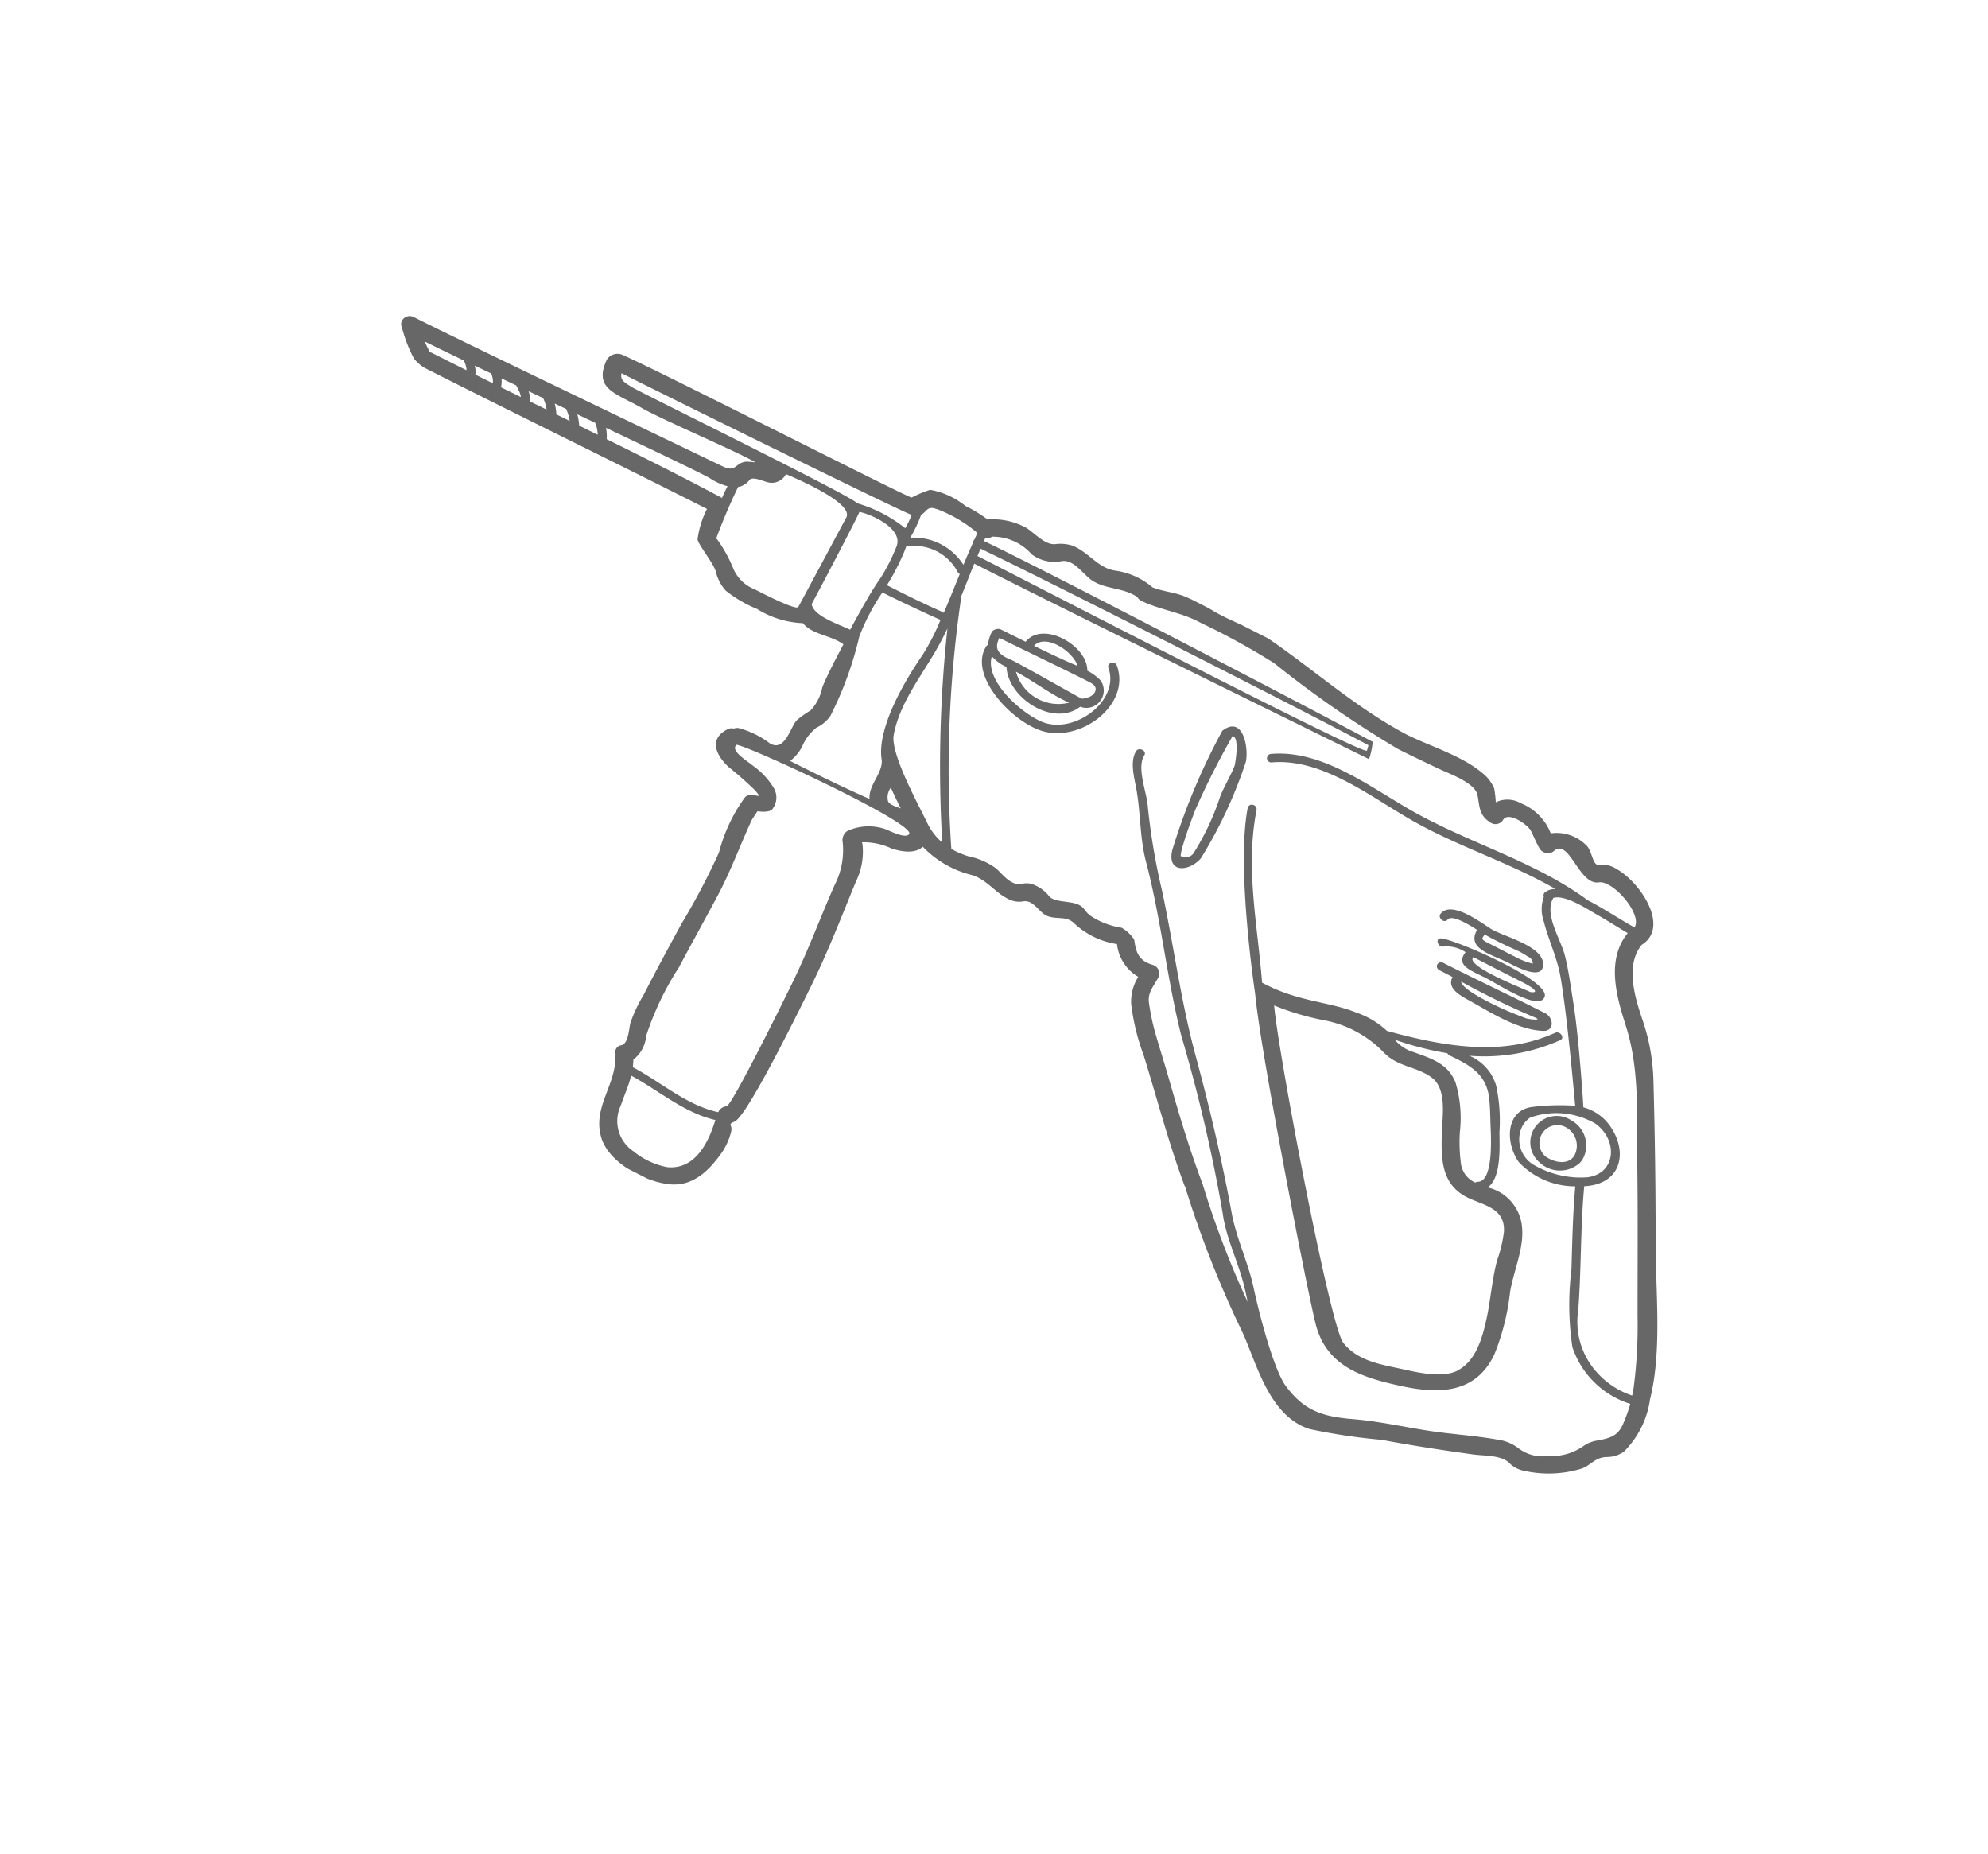 <svg xmlns="http://www.w3.org/2000/svg" xmlns:xlink="http://www.w3.org/1999/xlink" width="122.121" height="113.854" viewBox="0 0 122.121 113.854">
  <defs>
    <clipPath id="clip-path">
      <rect id="長方形_523" data-name="長方形 523" width="98.617" height="46.835" transform="translate(0 0)" fill="#030303"/>
    </clipPath>
  </defs>
  <g id="illust-parts" transform="matrix(0.799, 0.602, -0.602, 0.799, 38.063, 0)" opacity="0.605">
    <g id="グループ_2848" data-name="グループ 2848" transform="matrix(0.985, -0.174, 0.174, 0.985, 0.013, 17.135)">
      <g id="グループ_2847" data-name="グループ 2847" transform="translate(-0.011 -0.012)" clip-path="url(#clip-path)">
        <path id="パス_6555" data-name="パス 6555" d="M98.308,30.967c-.7-3.005-2.643-5.939-4.05-8.708Q92,17.822,89.617,13.442a12.426,12.426,0,0,0-2.271-2.994c-1.1-1.068-2.488-2.535-2.141-4.105.007-.011.015-.019.021-.029,1-1.754-1.865-3.35-3.525-3.407a1.64,1.64,0,0,0-1.08.269c-.3.231-.776-.618-1.235-.724a2.57,2.57,0,0,0-2.265.339,3.264,3.264,0,0,0-2.483-.813,1.638,1.638,0,0,0-1.389.644,6.746,6.746,0,0,0-.468-.709,2.454,2.454,0,0,0-1.157-.533c-1.559-.347-3.511,0-5.112.023-3.385-.049-6.631-.9-9.959-1.362-1.321-.187-2.675.064-4-.014a13.856,13.856,0,0,0-2.065,0c-.7.063-1.314.338-2.006.4A.612.612,0,0,0,48.34.394a4.423,4.423,0,0,0-2.316.14C44.975.913,44,.259,42.911.378a2.482,2.482,0,0,0-.973.408c-.526.313-1.412-.041-2-.1a4.259,4.259,0,0,0-2.363.621,8.725,8.725,0,0,0-1.591-.124,4.8,4.8,0,0,0-2.381.1,7.577,7.577,0,0,0-.8.945c-1.089.108-16.961.094-19.795.242a.772.772,0,0,0-.717.718c.084,1.992,1.451,1.551,3.254,1.651,1.418.079,6.665-.287,7.74-.188a5.074,5.074,0,0,0-.531.216c-.571.366-.236.892-1.14.912-.865.019-18.67.448-21.072.435A.542.542,0,0,0,0,6.754a.5.5,0,0,0,.21.382c.006.008.011.016.017.023a8.554,8.554,0,0,0,1.49,1.325,2.613,2.613,0,0,0,.819.208C9,8.684,15.463,8.559,21.928,8.544a5.781,5.781,0,0,0,.324,1.906c.087.245,1.545.87,1.908,1.281a2.666,2.666,0,0,0,1.072.761,7.785,7.785,0,0,0,2.223.129,5.7,5.7,0,0,0,2.9-.5c.84.375,1.855-.126,2.807.028-.009.979-.039,1.964.041,2.938a2.861,2.861,0,0,1,0,1.6,5.952,5.952,0,0,0-.473.9c-.182.53.254,2.062-.809,2.034a5.493,5.493,0,0,0-2.166.03.591.591,0,0,0-.239.157.557.557,0,0,0-.328.216c-.748,1.02,0,1.709,1.1,2.032q1.059.218,2.088.536c.931.371-.164.085-.341.667a10,10,0,0,0,.114,3.736,42.509,42.509,0,0,1-.065,4.932c-.046,1.663-.089,3.326-.094,4.989a8.94,8.94,0,0,0,.057,1.865c.08.371.483,1.2.121,1.49a.414.414,0,0,0-.073.621l.013.014a.542.542,0,0,0,.047.125c.852,1.569.15,3.481,1.529,4.879,1.11,1.126,3.563,1.161,4.98.623s1.822-1.963,2-3.221a4.012,4.012,0,0,0-.054-1.282c-.1-.572-.463-.337-.113-.745.513-.6.448-7.239.408-9.746-.037-2.247-.274-4.536-.455-6.78a4.121,4.121,0,0,0-.662-2.179.725.725,0,0,0-.1-.118,4,4,0,0,1,1.792-.483c.8-.126,1.48-.431,1.657-.969a6.2,6.2,0,0,0,3.482.181c1.015-.176,1.851.389,2.863.286a1.421,1.421,0,0,0,.684-.283c.44-.319,1.015.051,1.46.124.746.125,1.2-.582,1.949-.327a4.906,4.906,0,0,0,2.9-.064,2.667,2.667,0,0,0,2.074,1.2,2.9,2.9,0,0,0,.361,1.669,13.554,13.554,0,0,0,2.1,2.451c1.959,2.008,3.8,4.1,5.881,6.008A.571.571,0,0,0,67,32.33a.606.606,0,0,0,.046.063,63.676,63.676,0,0,0,7.081,6.258c1.7,1.347,3.815,3.87,6.4,3.436a36.575,36.575,0,0,0,4.226-1.412c1.83-.538,3.64-1.134,5.436-1.759.646-.225,1.548-.756,2.221-.522a1.738,1.738,0,0,0,1.026,0,6.888,6.888,0,0,0,3-1.657c.484-.447.442-1.021,1.108-1.391a1.788,1.788,0,0,0,.795-.773,5.631,5.631,0,0,0-.031-3.6M2.536,7.67a.713.713,0,0,0-.146.016A.781.781,0,0,0,2.285,7.6a4.063,4.063,0,0,1-.453-.356c.448,0,1.4-.016,2.662-.048a2.193,2.193,0,0,1,.293.276,1.071,1.071,0,0,1,.124.183q-1.187.011-2.374.013m2.978-.02a1.382,1.382,0,0,0-.18-.347,1.441,1.441,0,0,0-.106-.125l1.131-.031a2.5,2.5,0,0,1,.187.2.892.892,0,0,1,.162.289c-.4.005-.8.011-1.195.015m1.758-.022a1.653,1.653,0,0,0-.219-.5L8.06,7.1c.088.068.171.135.25.188a1.3,1.3,0,0,1,.322.319l-1.362.02m2-.031a1.851,1.851,0,0,0-.378-.523l.984-.029a2.251,2.251,0,0,1,.4.391c.038.046.074.093.111.141l-1.114.018m1.781-.029a3.02,3.02,0,0,0-.393-.545L11.444,7a2.921,2.921,0,0,1,.525.554l-.921.014m1.567-.024a3.452,3.452,0,0,0-.415-.563l1.208-.035a1.908,1.908,0,0,1,.475.585l-1.266.016m9.8-.024c-2.639-.049-5.279-.035-7.919,0a2.515,2.515,0,0,0-.354-.6c3.584-.1,6.656-.178,7.124-.135a3.7,3.7,0,0,0,1.154-.059,6.959,6.959,0,0,0,.025.8c-.012,0-.021,0-.033,0m64.128,3.654C88.571,13.2,89.71,15.9,91,18.349c1.476,2.8,2.888,5.634,4.323,8.451a29.109,29.109,0,0,1,1.77,4.006c.05.153.094.313.138.468a5.031,5.031,0,0,1-2.638-.309,4.626,4.626,0,0,1-2.7-2.886c-.976-2.33-2.183-4.574-3.114-6.92a3.444,3.444,0,0,0,.454-.307c1.417-1.14.866-2.8-.6-3.64a2.917,2.917,0,0,0-2.1-.342c0-.029-2.194-3.712-3.455-5.437-.574-.786-1.116-1.585-1.759-2.328-.706-.814-2.3-1.674-2.257-2.82a.12.12,0,0,0-.006-.031c.554-.535,2.252-.331,2.9-.3.719.029,1.436.109,2.154.15-.427,2,1.035,3.676,2.435,5.075m2.15,9.407a5.7,5.7,0,0,1-3.157.816,1.813,1.813,0,0,1-1.816-1.83,1.623,1.623,0,0,1,.187-.661,4.814,4.814,0,0,1,3.723-1.487c1.719.25,2.551,2.161,1.063,3.163M37.772,7.633a.28.28,0,0,0-.1-.012c-1.257.076-2.516.083-3.775.084a14.555,14.555,0,0,0,.015-2.317c-.01-.119-.024-.228-.041-.329l.024-.014A2.986,2.986,0,0,1,37.379,5a.289.289,0,0,0,.189.063c.073.855.153,1.709.206,2.567M34.5,2.15a8.36,8.36,0,0,1,2.894.179c0,.144.012.288.018.431a.265.265,0,0,0,.008.2q.035.751.094,1.5a3.613,3.613,0,0,0-3.666,0,8,8,0,0,0-.043-1.565c.231-.291.056-.679.692-.734m-.748,16.71a2.9,2.9,0,0,1,.257-1.41,2.189,2.189,0,0,0,.436-1.01,21.566,21.566,0,0,0-.628-5.168,13.056,13.056,0,0,1,.035-3.056c1.272,0,3.905-.1,3.943-.121a13.441,13.441,0,0,1,0,2.371c-.678,5.207.507,6.691.7,6.95.407.737-.043,1.691.4,2.454-1.8.1-3.6.127-5.4.131a2.555,2.555,0,0,0,.256-1.14M38,3.1c4.419-.118,22.182-.137,26.691-.053a2.458,2.458,0,0,1,.069.339c.026.353-21.285.2-26.724.2-.012-.162-.024-.324-.034-.486m-8.349,8.26c-.009.28-2.55.252-2.873.252a2.356,2.356,0,0,1-1.817-.594,8.519,8.519,0,0,0-1.512-1.031,1.136,1.136,0,0,0-.195-.087,34.272,34.272,0,0,1-.235-3.428,1.243,1.243,0,0,0,.1-.078,1.131,1.131,0,0,0,.328-.622c.061-.286.768-.308,1-.366a.98.98,0,0,0,.831-.964c.641-.045,4.528-.321,4.508.691-.023,1.123-.131,6.143-.134,6.225M14.442,3.973c-.559-.048-.865-.053-.968-.472,2.334,0,19.395-.223,19.82-.333a5.859,5.859,0,0,1,.016.909,8.667,8.667,0,0,0-3.32-.027c-.474-.241-14.9-.022-15.547-.077m18.68,7.191c-.872.028-2.38.266-2.819-.328.03-1.089.09-6.152.045-6.371.515-.174,2.96-.389,3,.928A11.425,11.425,0,0,1,33.345,7.5c-.182,1.171-.222,3.662-.222,3.662m4.933,34.5a4.7,4.7,0,0,1-2.274.064A2.223,2.223,0,0,1,33.825,43.6c-.1-.73-.125-1.335-.266-1.948,1.955.049,3.938.561,5.842.083.238,1.357.318,3.3-1.345,3.928M40.541,21.1a3.162,3.162,0,0,0-1.8.955.675.675,0,0,0-.169.852,4.642,4.642,0,0,1,.81,2.615c.114,2.171.377,4.334.411,6.512.039,2.4.088,8.489-.162,8.641a.615.615,0,0,0-.291.553c-1.925.506-3.95-.055-5.928-.083a4.352,4.352,0,0,0-.179-.433,2.035,2.035,0,0,0,.039-1.654,17.991,17.991,0,0,1-.117-4.638c.032-1.656.09-3.312.124-4.968.035-1.726-.171-3.4-.241-5.118.014-.22.07-.659.07-.659s.669-.215.751-.512a1.154,1.154,0,0,0-.5-1.21,4.532,4.532,0,0,0-1.729-.636c-.465-.107-1.755-.191-1.51-.7.888-.28,11.971-.675,11.919.074-.021.4-1.276.366-1.5.409m-.793-2.435c.36.3.74.582,1.121.861-.306.037-.7.113-.889-.03a.976.976,0,0,1-.231-.832m2.948.9c-1.1-.827-3.721-2.615-4.226-3.755-.621-1.95-.149-4.1-.065-6.094.019-.443.018-.886.006-1.329a79.748,79.748,0,0,0,5.68,11.856,3.793,3.793,0,0,1-1.4-.679M96.58,34.7a2.029,2.029,0,0,0-.614.7,3.376,3.376,0,0,1-1.65,1.518,2.433,2.433,0,0,1-1.811.41,2.619,2.619,0,0,0-1.389.1c-1.412.424-2.787,1.037-4.2,1.492-1.438.465-2.906.845-4.3,1.417-1.683.69-2.883.923-4.606.059-1.147-.575-3.558-3.32-4.5-4.484-1-1.23-2.311-2.21-3.275-3.473-2.01-2.629-4.109-5.117-6.35-7.594-2.328-2.574-4.236-5.375-6.4-8.054a39.8,39.8,0,0,1-3.171-4.272c-.455-.745-1.686-1.781-1.6-2.677.031-.328-.533-.325-.564,0-.07.765.671,1.534,1.11,2.122.891,1.189,1.52,2.543,2.524,3.668,2.43,2.727,4.362,5.769,6.761,8.517a97.1,97.1,0,0,1,7.2,8.547c.895,1.3,2.254,2.264,3.275,3.473.2.232.386.468.576.7a55.127,55.127,0,0,1-5.764-5.21.587.587,0,0,0-.11-.091.575.575,0,0,0-.043-.048c-1.627-1.491-3.133-3.077-4.623-4.68-.72-.775-1.472-1.525-2.185-2.306a14.587,14.587,0,0,1-1-1.266c-.4-.556-.2-1.1-.206-1.7a.55.55,0,0,0-.584-.507.634.634,0,0,0-.129.016c-.887.153-1.25-.292-1.659-.872a2.248,2.248,0,0,0-1.019-.3,4.722,4.722,0,0,1-2.071.208c-.307-.049-.519-.25-.824-.269-.618-.04-1.436.564-1.947.357a2.2,2.2,0,0,0-1.374-.168,1.26,1.26,0,0,0-.484.266c-.541.392-1.241.014-1.8-.138a4.244,4.244,0,0,0-1.863.1,5.081,5.081,0,0,1-1.149.075A72.441,72.441,0,0,1,38.308,6.328a.251.251,0,0,0-.036-.063c-.064-.724-.137-1.448-.2-2.171,6.156,0,27.044-.3,27.044-.3a4.959,4.959,0,0,0-.281-1.052c-4.532-.086-22.434-.273-26.861-.156,0-.059-.006-.118-.008-.178a.6.6,0,0,0,.328-.284,3.2,3.2,0,0,1,2.673-.137,2.316,2.316,0,0,0,1.864-.5c.686-.407,1.6.244,2.32.26,1,.022,1.729-.481,2.767-.372a.557.557,0,0,0,.35.1c1.322-.03,2.5-.5,3.862-.45a42.882,42.882,0,0,1,5.125.161,65.925,65.925,0,0,0,9.175,1.247h.133c.876-.008,1.751-.033,2.628-.055.685-.017,2.382-.252,2.857.359s.642,1.08,1.528,1.148a.546.546,0,0,0,.564-.511c.07-.637,1.507-.391,1.8-.185.351.25.655.531,1.026.763a.6.6,0,0,0,.779-.2.5.5,0,0,0,.051-.11c.485-1.1,2.321,1.213,3.32.493.725-.524,3.309.537,3.208,1.471-1.137-.045-2.269-.187-3.411-.186h-.025a.292.292,0,0,0-.108-.038c-4.039-.6-8.072.255-12.124.03-2.945-.163-6.454-.792-9.061.832a.261.261,0,1,0,.285.438c2.589-1.613,6.209-.9,9.137-.743,3.314.186,6.609-.414,9.914-.234a1.029,1.029,0,0,0-.475.452.247.247,0,0,0,.057.3,2.219,2.219,0,0,0,.67,1.333c.778.895,1.728,1.6,2.447,2.551,1.546,2.054,4.391,6.644,4.416,6.67a13.437,13.437,0,0,0-2.266,1.227c-1.4.888-.624,2.673.724,3.416a4.74,4.74,0,0,0,3.788-.24c.63,1.573,1.369,3.1,2.1,4.643a17.689,17.689,0,0,0,2.217,4.23,5.458,5.458,0,0,0,4.749,1.495,9.656,9.656,0,0,1,.165,1.29c.047.835-.313,1.127-.931,1.628" transform="translate(0 0)" fill="#030303"/>
        <path id="パス_6556" data-name="パス 6556" d="M7.378.437c1.567,1.465-.036,4.7-2.225,4.8C3.725,5.3.951,4.548.673,3.045a2.745,2.745,0,0,0,1.1.175c.943,1.651,4.222,2,5.131.136V3.343c.075-.014.149-.029.223-.046A1.069,1.069,0,0,0,7.284,1.33a3.139,3.139,0,0,0-1-.159.187.187,0,0,0-.016-.054c-.73-1.335-3.814-1.445-4.15.19q-.873.011-1.743.017A.539.539,0,0,0,0,1.662a2.056,2.056,0,0,0,.145.863.246.246,0,0,0-.054.125C-.129,4.773,3.741,6.137,5.643,5.7,8.016,5.153,9.6,1.776,7.776.073c-.253-.237-.651.126-.4.361M2.423,3.213c1.219.023,2.547.284,3.77.214a2.7,2.7,0,0,1-3.77-.214M5.636,1.185c-.259.015-.515.036-.761.048-.725.034-1.453.053-2.184.064C2.965.285,4.962.5,5.635,1.183m1.314.568c.521.062.484.722-.165,1.1-.246.031-5.074-.223-5.11-.137H1.656C.79,2.74.592,2.433.57,1.827,2.006,1.814,6.682,1.7,6.949,1.75" transform="translate(40.942 5.629)" fill="#030303"/>
        <path id="パス_6557" data-name="パス 6557" d="M.013.58A39.359,39.359,0,0,0,.6,8.506c.355,1.431,1.536.7,1.793-.36A27.808,27.808,0,0,0,2.168,1.63C1.95.78.7-.883.013.58m1.84,7.431q-.014.482-.632.583a3.158,3.158,0,0,1-.179-.7C.9,7.159.816,6.393.737,5.651A48.132,48.132,0,0,1,.721.626.19.19,0,0,0,.713.587c.443-.173.939,1.49.947,1.565.069.695,0,1.4.068,2.089a15.565,15.565,0,0,1,.127,3.77" transform="translate(56.284 5.749)" fill="#030303"/>
        <path id="パス_6558" data-name="パス 6558" d="M1.646,0a1.62,1.62,0,0,0-.4,3.194A1.818,1.818,0,0,0,3.459,2.118a1.459,1.459,0,0,0,.059-.242A1.751,1.751,0,0,0,1.841.013C1.776.007,1.711,0,1.646,0M1.393,2.7A1.1,1.1,0,0,1,1.864.554a1.286,1.286,0,0,1,1.1,1.232c0,.751-.873,1.022-1.568.916" transform="translate(84.422 17.907)" fill="#030303"/>
        <path id="パス_6559" data-name="パス 6559" d="M26.711,15.643a2.743,2.743,0,0,0-2.965-1.251l-.035.005c.5-.924-.541-2.641-.9-3.354a10.361,10.361,0,0,0-1.459-2.431,2.84,2.84,0,0,0-2.316-.9,11.424,11.424,0,0,0,4.541-3.387c.214-.267-.276-.521-.484-.258-2.111,2.639-5.3,3.771-9.257,4.576a5.161,5.161,0,0,0-2.17-.149c-1.836.153-3.528,1.057-6,.988-.1-.133-.048-.07-.017-.028C3.754,6.369,1.531,3.64.551.176A.288.288,0,0,0,.2.013a.253.253,0,0,0-.188.3C1.021,3.9,5.6,10.289,5.619,10.319,7.525,13.344,17.118,25.6,18.2,26.774c1.768,1.9,3.992,1.511,6.341.889,2.511-.666,4.261-1.8,4.182-4.331a14.455,14.455,0,0,0-.878-3.84c-.38-1.189-.45-2.776-1.133-3.847M14.568,8.9a19.283,19.283,0,0,0,3.2-.718.265.265,0,0,0,.192.063c1.453-.046,2.572.022,3.383,1.29.272.424.508.868.748,1.308.273.5,1.822,3.059.918,3.525a.242.242,0,0,0-.11.111,1.492,1.492,0,0,1-1.368-.714,9.964,9.964,0,0,1-.883-1.612,7.6,7.6,0,0,0-1.613-2.588c-1.009-.905-2.17-.61-3.416-.468a2.368,2.368,0,0,1-1.13-.2.3.3,0,0,0,.082,0m12.66,16.262c-.61.959-2.227,1.316-3.3,1.6-1.269.337-2.544.737-3.8.158C18.953,26.38,8.465,12.831,6.96,10.394A16.355,16.355,0,0,0,10,9.844a6.871,6.871,0,0,1,4.283.074c1.145.4,2.15-.152,3.285.028,1.191.187,1.7,1.881,2.1,2.723.7,1.47,1.438,2.982,3.445,2.838,1.134-.081,2.166-.353,2.718.859a8.3,8.3,0,0,1,.423,1.753c.247,1.18.742,2.324,1.048,3.493.29,1.109.585,2.5-.079,3.547" transform="translate(59.821 9.514)" fill="#030303"/>
        <path id="パス_6560" data-name="パス 6560" d="M0,0,.017.028A.106.106,0,0,0,0,0" transform="translate(65.462 18.966)" fill="#030303"/>
        <path id="パス_6561" data-name="パス 6561" d="M.549.836C.639.42,1.806.509,2.447.572,2.394,1.92,3.9,1.505,5.126,1.5c.542,0,2.336.031,1.907-.863C6.53-.419,4.064.218,3.165.13,2.41.057.229-.328.006.7c-.069.322.473.458.544.135M3,.615c.72.026,1.441.016,2.16-.03a4.818,4.818,0,0,1,.818.037.449.449,0,0,1,.46.245A4.112,4.112,0,0,1,5.313.982c-.346.011-.692,0-1.037,0H3.386C2.894.988,2.954.893,3,.612" transform="translate(73.329 9.55)" fill="#030303"/>
        <path id="パス_6562" data-name="パス 6562" d="M.1.38C-.2.563.229.954.5.74a2.064,2.064,0,0,1,1.354-.3c-.208,1.053.894.831,1.867.847,1.077.018,3.829.315,3.7-.612C7.278-.41.644.056.1.38M6.512.814c-.494.01-4.262.391-4.1-.3V.488C2.517.5,5.533.5,5.683.5c.83-.022,1.414.111.83.313" transform="translate(73.916 11.225)" fill="#030303"/>
        <path id="パス_6563" data-name="パス 6563" d="M.266.594q.459,0,.921.007c-.016.659.651.791,1.4.813,1.556.046,3.6.285,5.049-.388C8.3.712,7.842-.006,7.24,0,4.919,0,2.593.086.268.084A.267.267,0,0,0,0,.353.27.27,0,0,0,.268.595M6.76.524c.692-.063-.277.276-.4.289C5.784.872,5.216.933,4.64.949c-.194.006-2.592.108-2.854-.338A47.609,47.609,0,0,0,6.761.524" transform="translate(74.564 12.784)" fill="#030303"/>
      </g>
    </g>
  </g>
</svg>
